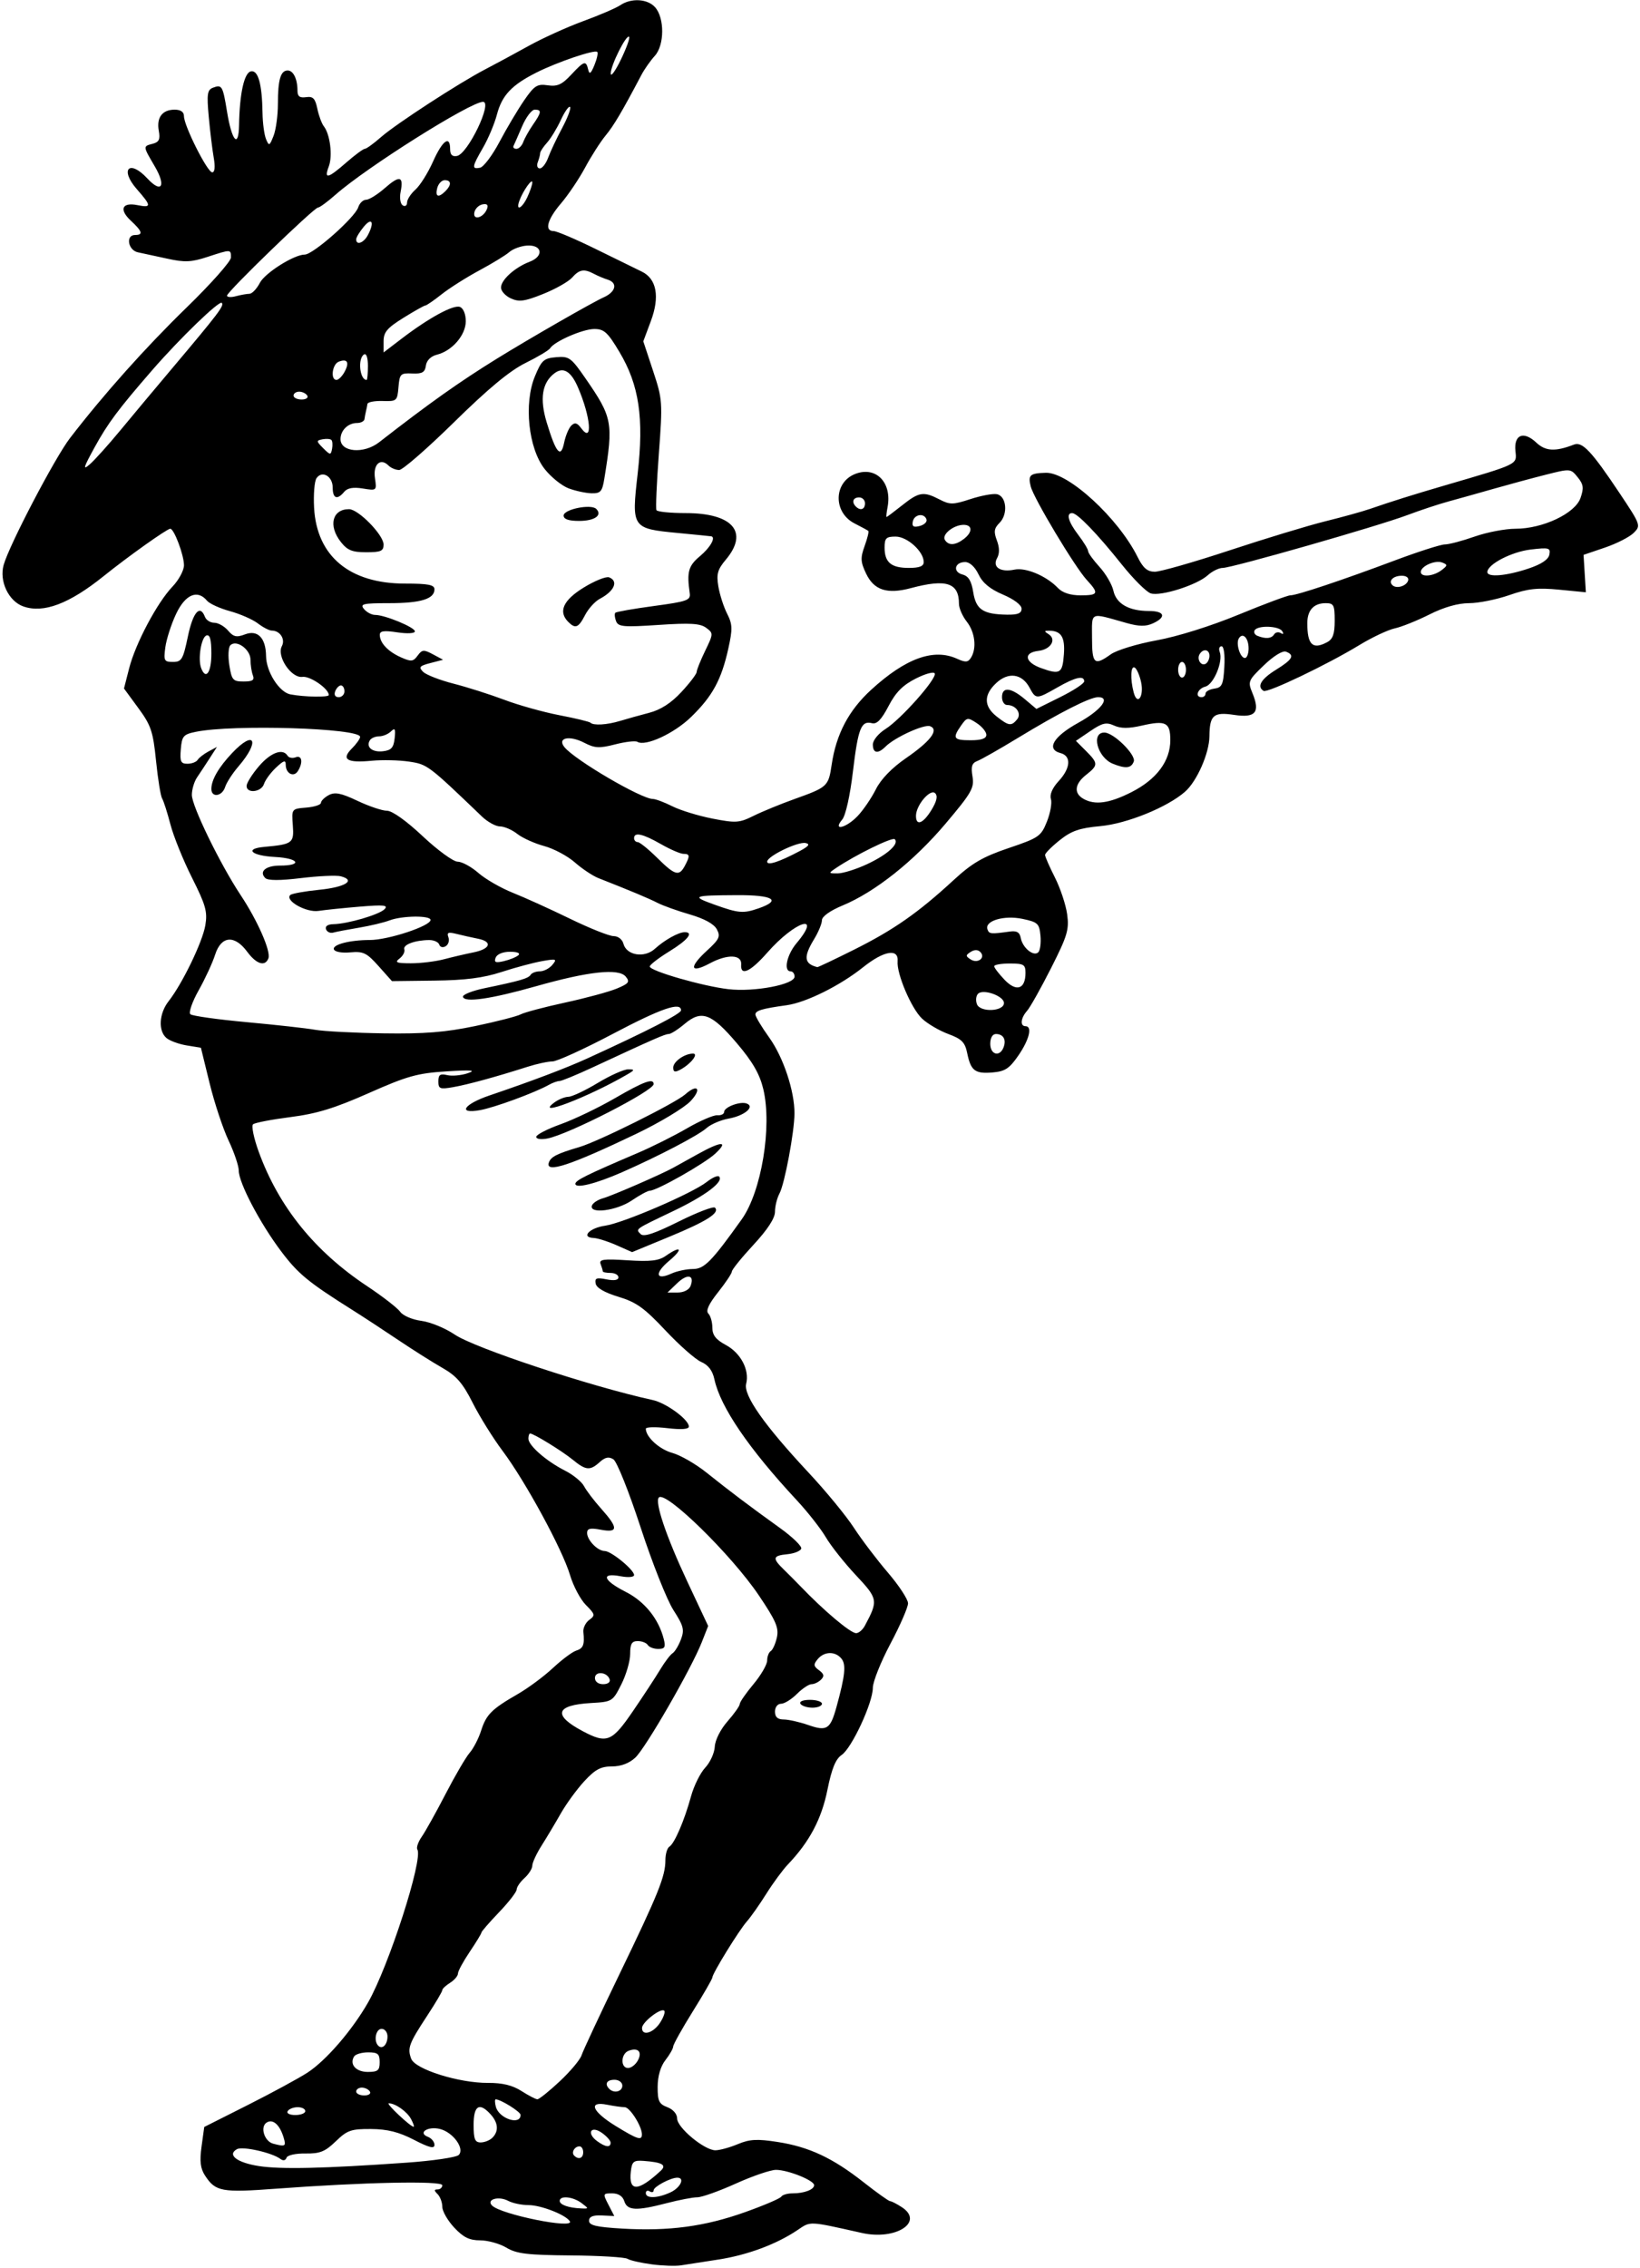 <?xml version="1.0" encoding="UTF-8" standalone="no"?>
<!-- Created with Inkscape (http://www.inkscape.org/) -->

<svg
   xmlns:dc="http://purl.org/dc/elements/1.1/"
   xmlns:cc="http://creativecommons.org/ns#"
   xmlns:rdf="http://www.w3.org/1999/02/22-rdf-syntax-ns#"
   xmlns:svg="http://www.w3.org/2000/svg"
   xmlns="http://www.w3.org/2000/svg"
   xmlns:sodipodi="http://sodipodi.sourceforge.net/DTD/sodipodi-0.dtd"
   xmlns:inkscape="http://www.inkscape.org/namespaces/inkscape"
   id="svg4136"
   version="1.1"
   inkscape:version="0.91 r13725"
   width="392.812"
   height="542.812"
   viewBox="0 0 392.812 542.812"
   sodipodi:docname="ComicCharacter250.svg">
  <defs
     id="defs4140" />
  <sodipodi:namedview
     pagecolor="#ffffff"
     bordercolor="#666666"
     borderopacity="1"
     objecttolerance="10"
     gridtolerance="10"
     guidetolerance="10"
     inkscape:pageopacity="0"
     inkscape:pageshadow="2"
     inkscape:window-width="1600"
     inkscape:window-height="837"
     id="namedview4138"
     showgrid="false"
     inkscape:zoom="1.234312"
     inkscape:cx="196.40625"
     inkscape:cy="271.40625"
     inkscape:window-x="-8"
     inkscape:window-y="-8"
     inkscape:window-maximized="1"
     inkscape:current-layer="svg4136" />
  <path
     style="fill:#000000"
     d="m 156.094,541.99 c -2.578,-0.34 -5.188,-0.935 -5.801,-1.323 -0.612,-0.388 -6.729,-0.753 -13.594,-0.81 -10.394,-0.087 -12.969,-0.397 -15.404,-1.856 -1.608,-0.963 -4.434,-1.751 -6.281,-1.751 -2.577,0 -4.021,-0.708 -6.213,-3.047 -1.571,-1.676 -2.858,-3.912 -2.86,-4.969 -0.003,-1.057 -0.511,-2.428 -1.129,-3.047 -0.875,-0.875 -0.875,-1.125 0,-1.125 0.619,0 1.125,-0.452 1.125,-1.005 0,-1.117 -18.972,-0.721 -39.844,0.831 -12.99,0.966 -14.47,0.695 -16.966,-3.115 -1.135,-1.732 -1.341,-3.423 -0.853,-6.975 l 0.645,-4.689 10.462,-5.27 c 5.754,-2.899 12.168,-6.377 14.253,-7.729 4.448,-2.884 10.713,-10.13 14.515,-16.788 4.971,-8.703 13.236,-34.325 11.815,-36.624 -0.282,-0.456 0.193,-1.837 1.056,-3.068 0.863,-1.232 3.431,-5.835 5.707,-10.231 2.276,-4.395 4.876,-8.835 5.777,-9.867 0.901,-1.031 2.128,-3.406 2.727,-5.277 1.243,-3.887 2.514,-5.154 8.798,-8.771 2.474,-1.424 6.251,-4.224 8.393,-6.221 2.142,-1.997 4.653,-3.872 5.579,-4.166 1.714,-0.544 2.043,-1.4 1.721,-4.471 -0.099,-0.945 0.538,-2.244 1.416,-2.886 1.471,-1.076 1.409,-1.355 -0.796,-3.559 -1.316,-1.316 -3.033,-4.551 -3.817,-7.19 -1.809,-6.09 -10.666,-22.387 -16.13,-29.679 -2.305,-3.076 -5.536,-8.263 -7.18,-11.528 -2.367,-4.7 -3.875,-6.441 -7.244,-8.361 -2.34,-1.333 -7.13,-4.357 -10.644,-6.72 -3.514,-2.362 -8.402,-5.561 -10.861,-7.108 C 73.784,306.873 71.401,304.913 67.312,299.478 62.244,292.741 57.188,283.111 57.188,280.195 c 0,-1.125 -1.101,-4.373 -2.447,-7.219 -1.346,-2.845 -3.386,-9.002 -4.534,-13.682 l -2.087,-8.509 -3.385,-0.55 c -1.862,-0.303 -4.04,-1.094 -4.841,-1.758 -2.044,-1.696 -1.81,-5.9 0.492,-8.826 3.272,-4.16 8.119,-14.171 8.793,-18.162 0.55,-3.253 0.108,-4.831 -3.19,-11.389 -2.105,-4.187 -4.433,-9.936 -5.172,-12.775 -0.739,-2.839 -1.635,-5.632 -1.99,-6.206 -0.355,-0.575 -1.009,-4.625 -1.452,-9 -0.714,-7.045 -1.199,-8.491 -4.242,-12.636 l -3.436,-4.681 1.233,-4.824 c 1.521,-5.952 6.701,-15.714 10.382,-19.566 1.514,-1.584 2.752,-3.885 2.752,-5.115 0,-2.436 -2.369,-8.737 -3.285,-8.737 -0.762,0 -10.116,6.65 -15.934,11.328 -8.25,6.633 -14.401,8.961 -19.23,7.278 -3.566,-1.243 -5.852,-6.068 -4.73,-9.982 C 2.282,130.313 13.162,109.538 16.768,104.857 24.865,94.345 34.838,83.187 44.709,73.594 50.545,67.922 55.318,62.543 55.316,61.641 c -0.004,-1.999 0.035,-1.998 -5.661,-0.135 -3.839,1.256 -5.426,1.325 -9.551,0.415 C 37.383,61.321 34.207,60.635 33.047,60.397 30.659,59.907 30.039,56.25 32.344,56.25 c 2.004,0 1.751,-0.872 -0.99,-3.412 -2.898,-2.686 -2.143,-4.48 1.573,-3.737 3.394,0.679 3.377,0.2 -0.134,-3.799 -4.199,-4.782 -1.822,-7.252 2.495,-2.593 3.42,3.691 4.559,1.854 1.786,-2.879 -2.87,-4.897 -2.861,-4.799 -0.478,-5.423 1.502,-0.393 1.808,-1.051 1.437,-3.097 C 37.455,28.132 38.869,26.25 41.834,26.25 c 1.458,0 2.229,0.542 2.229,1.567 0,2.289 5.611,13.433 6.763,13.433 0.62,0 0.754,-1.297 0.364,-3.516 -0.34,-1.934 -0.878,-6.353 -1.194,-9.822 -0.492,-5.384 -0.345,-6.395 1.005,-6.913 2.16,-0.829 2.367,-0.476 3.381,5.756 1.148,7.054 2.781,8.869 2.876,3.197 0.126,-7.564 1.233,-12.565 2.851,-12.876 1.729,-0.332 2.664,3.044 2.77,9.993 0.036,2.385 0.412,5.18 0.834,6.211 0.714,1.742 0.842,1.688 1.809,-0.764 0.572,-1.452 1.041,-4.897 1.041,-7.658 0,-5.793 0.643,-7.984 2.344,-7.984 1.354,0 2.344,2.037 2.344,4.823 0,1.377 0.533,1.781 2.061,1.564 1.662,-0.237 2.184,0.295 2.693,2.748 0.347,1.673 1.048,3.571 1.557,4.219 1.507,1.918 2.147,7.096 1.189,9.616 -1.196,3.146 -0.244,2.93 4.209,-0.956 2.057,-1.795 4.046,-3.263 4.421,-3.263 0.374,0 2.103,-1.249 3.842,-2.776 3.613,-3.173 18.75,-13.01 25.029,-16.266 2.32,-1.203 6.969,-3.712 10.33,-5.575 3.361,-1.863 9.268,-4.541 13.125,-5.951 3.857,-1.41 7.845,-3.124 8.863,-3.81 2.616,-1.765 6.496,-1.546 8.318,0.468 2.314,2.557 2.287,9.084 -0.049,11.654 -1.049,1.155 -2.49,3.203 -3.201,4.552 -4.651,8.82 -6.608,12.129 -8.586,14.524 -1.232,1.491 -3.436,4.933 -4.896,7.648 -1.461,2.715 -4.062,6.579 -5.78,8.587 -3.291,3.845 -4.037,6.633 -1.775,6.633 0.742,0 5.277,1.93 10.078,4.29 4.801,2.359 9.77,4.794 11.043,5.41 3.563,1.724 4.349,6 2.175,11.827 l -1.815,4.865 2.338,7.066 c 2.271,6.861 2.311,7.436 1.385,19.851 -0.524,7.032 -0.782,13.102 -0.574,13.489 0.209,0.387 3.349,0.703 6.977,0.703 11.284,0 15.209,4.531 9.649,11.138 -1.988,2.362 -2.293,3.448 -1.802,6.4 0.325,1.955 1.267,4.889 2.093,6.518 1.31,2.584 1.346,3.662 0.285,8.438 -1.647,7.414 -3.787,11.339 -8.882,16.293 -4.083,3.97 -10.969,7.149 -12.9,5.956 -0.466,-0.288 -2.851,-0.01 -5.3,0.618 -3.805,0.975 -4.883,0.919 -7.405,-0.385 -3.588,-1.856 -6.586,-1.179 -4.734,1.069 2.562,3.111 18.368,12.363 21.155,12.383 0.665,0.005 2.774,0.795 4.688,1.757 1.913,0.962 6.229,2.285 9.591,2.942 5.605,1.094 6.422,1.04 9.844,-0.657 2.052,-1.018 6.474,-2.832 9.825,-4.032 7.909,-2.831 8.117,-3.024 8.889,-8.234 1.085,-7.325 4.088,-13.005 9.482,-17.935 8.249,-7.539 14.955,-9.953 20.558,-7.4 2.002,0.912 2.613,0.869 3.311,-0.234 1.432,-2.263 0.989,-6.124 -0.99,-8.64 -1.031,-1.311 -1.875,-3.232 -1.875,-4.269 0,-5.056 -3.019,-6.042 -11.526,-3.767 -5.675,1.518 -8.821,0.499 -10.714,-3.47 -1.339,-2.809 -1.39,-3.748 -0.356,-6.608 0.663,-1.834 1.061,-3.46 0.885,-3.613 -0.176,-0.154 -1.656,-0.958 -3.289,-1.789 -5.183,-2.635 -5.053,-9.874 0.213,-11.876 4.956,-1.884 8.803,2.127 7.679,8.008 -0.245,1.28 -0.35,2.326 -0.235,2.326 0.115,0 1.802,-1.266 3.749,-2.812 4.036,-3.207 5.104,-3.373 8.947,-1.385 2.484,1.284 3.222,1.276 7.378,-0.083 2.54,-0.831 5.39,-1.364 6.334,-1.185 2.324,0.441 2.742,4.774 0.662,6.855 -1.314,1.314 -1.438,2.119 -0.648,4.213 0.645,1.709 0.665,3.146 0.059,4.23 -1.206,2.156 0.772,3.472 4.153,2.763 2.727,-0.572 7.658,1.51 10.417,4.399 1.087,1.138 2.983,1.756 5.391,1.756 4.316,0 4.5,-0.451 1.504,-3.699 -2.832,-3.069 -12.698,-19.515 -13.41,-22.352 -0.69,-2.75 -0.222,-3.174 3.625,-3.283 5.365,-0.152 17.344,10.841 21.978,20.17 1.306,2.629 2.318,3.498 4.092,3.516 1.296,0.013 9.369,-2.292 17.94,-5.122 8.571,-2.83 18.901,-5.963 22.956,-6.963 4.055,-1 8.849,-2.328 10.654,-2.952 5.161,-1.784 10.215,-3.371 17.812,-5.591 17.948,-5.245 17.377,-4.968 17.038,-8.259 -0.405,-3.942 1.944,-4.892 5,-2.022 2.216,2.082 4.548,2.202 9.038,0.464 1.979,-0.766 4.224,1.624 10.856,11.555 5.122,7.67 5.182,7.839 3.433,9.589 -0.98,0.98 -4.083,2.563 -6.896,3.52 l -5.115,1.739 0.275,4.479 0.275,4.479 -6.405,-0.624 c -5.183,-0.505 -7.462,-0.256 -11.943,1.303 -3.046,1.06 -7.382,1.927 -9.636,1.927 -2.646,0 -5.999,0.955 -9.463,2.696 -2.95,1.483 -6.696,2.984 -8.323,3.337 -1.628,0.352 -5.425,2.14 -8.438,3.973 -7.744,4.711 -22.064,11.556 -22.985,10.987 -1.672,-1.033 -0.608,-2.841 2.976,-5.055 4.001,-2.473 4.566,-3.496 2.392,-4.33 -0.8,-0.307 -2.974,1.032 -5.291,3.259 -3.772,3.625 -3.885,3.897 -2.754,6.627 1.918,4.631 0.774,6.018 -4.333,5.252 -4.997,-0.749 -5.904,0.031 -5.958,5.129 -0.043,4.054 -3.003,10.772 -5.84,13.255 -4.268,3.736 -13.925,7.653 -20.311,8.239 -4.974,0.456 -6.903,1.124 -9.712,3.366 -1.928,1.538 -3.505,3.127 -3.505,3.531 -2e-5,0.404 1.063,2.832 2.362,5.396 1.299,2.564 2.618,6.528 2.931,8.809 0.503,3.668 0.058,5.155 -3.857,12.885 -2.434,4.806 -5.018,9.404 -5.743,10.218 -1.532,1.72 -1.735,3.676 -0.381,3.676 1.7,0 0.917,3.221 -1.71,7.031 -2.148,3.116 -3.194,3.8 -6.186,4.048 -4.209,0.349 -5.202,-0.412 -6.069,-4.651 -0.528,-2.582 -1.31,-3.368 -4.531,-4.558 -2.141,-0.791 -4.968,-2.448 -6.283,-3.684 -2.558,-2.403 -6.11,-10.737 -5.849,-13.721 0.277,-3.16 -3.307,-2.538 -8.279,1.437 -5.494,4.392 -13.639,8.437 -18.281,9.078 -5.89,0.814 -7.5,1.291 -7.5,2.222 0,0.505 1.49,2.992 3.312,5.527 3.385,4.712 6.078,12.808 6.045,18.175 -0.027,4.448 -2.347,16.821 -3.589,19.141 -0.594,1.11 -1.08,3.077 -1.08,4.37 0,1.551 -1.756,4.249 -5.156,7.921 -2.836,3.063 -5.16,5.935 -5.165,6.382 -0.005,0.447 -1.493,2.678 -3.306,4.96 -2.254,2.835 -2.992,4.452 -2.335,5.109 0.529,0.529 0.962,2.047 0.962,3.374 0,1.785 0.835,2.862 3.214,4.142 3.598,1.937 5.718,5.976 4.883,9.301 -0.69,2.748 4.359,9.924 14.976,21.284 4.089,4.375 8.944,10.275 10.79,13.111 1.846,2.836 5.525,7.688 8.176,10.781 2.651,3.094 4.824,6.405 4.829,7.359 0.005,0.954 -1.89,5.303 -4.21,9.666 -2.32,4.363 -4.219,9.114 -4.219,10.558 0,3.595 -5.054,14.462 -7.483,16.09 -1.432,0.959 -2.372,3.273 -3.398,8.358 -1.404,6.961 -4.304,12.431 -9.444,17.812 -1.231,1.289 -3.563,4.453 -5.182,7.031 -1.619,2.578 -3.718,5.563 -4.665,6.632 -1.917,2.166 -8.266,12.473 -8.266,13.418 0,0.332 -2.1,3.973 -4.667,8.09 -2.567,4.117 -4.686,7.907 -4.708,8.423 -0.023,0.516 -0.866,1.992 -1.875,3.281 -1.156,1.478 -1.841,3.824 -1.854,6.351 -0.018,3.421 0.322,4.138 2.323,4.899 1.389,0.528 2.344,1.632 2.344,2.711 0,2.18 6.534,7.602 9.161,7.602 1.023,0 3.436,-0.658 5.362,-1.463 2.855,-1.193 4.62,-1.289 9.555,-0.521 7.538,1.174 13.183,3.817 20.587,9.642 3.167,2.491 6.029,4.53 6.361,4.53 0.332,0 1.598,0.652 2.815,1.449 5.404,3.541 -1.473,7.968 -9.567,6.16 -12.947,-2.893 -12.224,-2.861 -15.457,-0.684 -5.025,3.383 -12.032,5.986 -18.973,7.047 -3.609,0.552 -7.617,1.173 -8.906,1.382 -1.289,0.208 -4.453,0.101 -7.031,-0.238 z m 22.296,-12.468 c 4.529,-1.609 8.456,-3.285 8.727,-3.724 0.271,-0.439 1.489,-0.798 2.705,-0.798 2.809,0 5.178,-0.898 5.178,-1.963 0,-1.143 -6.286,-3.662 -9.137,-3.662 -1.29,0 -5.616,1.477 -9.613,3.281 -3.997,1.805 -8.143,3.281 -9.213,3.281 -1.07,0 -4.375,0.633 -7.345,1.406 -7.285,1.897 -9.442,1.798 -10.161,-0.469 -0.382,-1.205 -1.418,-1.875 -2.9,-1.875 -2.24,0 -2.265,0.076 -0.901,2.713 l 1.403,2.713 -3.02,-0.135 c -2.119,-0.095 -3.02,0.284 -3.02,1.271 0,1.103 1.719,1.507 7.969,1.875 11.093,0.653 19.71,-0.498 29.328,-3.915 z m -41.913,2.154 c -0.95,-1.537 -6.902,-3.864 -9.883,-3.864 -1.632,0 -3.816,-0.454 -4.853,-1.01 -2.305,-1.234 -5.352,-0.352 -3.878,1.122 2.151,2.151 19.827,5.713 18.614,3.752 z m 2.797,-4.363 c -2.032,-1.537 -5.211,-1.846 -5.211,-0.508 0,0.933 2.128,1.678 5.156,1.805 1.85,0.078 1.85,0.06 0.055,-1.298 z m 21.313,-2.548 c 2.407,-1.118 3.529,-3.516 1.645,-3.516 -1.615,0 -5.669,2.158 -5.669,3.018 0,0.463 -0.422,0.582 -0.938,0.263 -0.516,-0.319 -0.938,-0.133 -0.938,0.413 0,1.339 2.815,1.253 5.9,-0.179 z m -2.343,-5.159 c 1.51,-1.395 0.383,-2.05 -4.087,-2.375 -2.393,-0.174 -2.79,0.152 -3.059,2.511 -0.564,4.944 1.698,4.901 7.147,-0.135 z M 97.311,517.659 c 6.341,-0.446 11.994,-1.276 12.561,-1.843 1.5,-1.5 -1.334,-5.43 -4.485,-6.221 -2.899,-0.728 -5.414,0.912 -2.888,1.881 0.86,0.33 1.563,1.195 1.563,1.922 0,0.983 -1.263,0.67 -4.922,-1.219 -3.616,-1.867 -6.342,-2.551 -10.277,-2.578 -4.77,-0.033 -5.691,0.288 -8.438,2.943 -2.56,2.474 -3.792,2.969 -7.264,2.918 -2.395,-0.035 -4.336,0.404 -4.544,1.028 -0.219,0.657 -0.792,0.767 -1.444,0.277 -2.021,-1.519 -9.065,-3.1 -10.424,-2.34 -2.418,1.353 7e-6,3.219 5.233,4.038 5.239,0.82 15.599,0.584 35.327,-0.805 z m 42.377,-2.503 c 0,-0.773 -0.397,-1.406 -0.882,-1.406 -1.182,0 -2.029,1.464 -1.28,2.213 1.056,1.056 2.162,0.643 2.162,-0.807 z m -71.756,-3.516 c -0.918,-3.063 -2.557,-4.52 -4.047,-3.599 -1.649,1.02 -0.582,4.509 1.551,5.07 2.928,0.771 3.133,0.65 2.497,-1.472 z m 78.319,1.225 c 0,-0.486 -0.947,-1.548 -2.104,-2.358 -2.627,-1.84 -3.721,0.092 -1.127,1.989 2.01,1.47 3.231,1.609 3.231,0.369 z m -28.312,-1.178 c 1.559,-1.559 1.406,-3.574 -0.427,-5.598 -2.694,-2.976 -4.073,-2.128 -4.073,2.504 0,3.438 0.312,4.219 1.688,4.219 0.928,0 2.194,-0.506 2.812,-1.125 z m 35.812,-0.797 c 0,-1.953 -2.889,-6.516 -4.126,-6.516 -0.696,0 -2.583,-0.264 -4.195,-0.586 -4.642,-0.928 -3.651,1.591 1.99,5.06 5.276,3.244 6.33,3.584 6.33,2.042 z m -55.301,-3.682 c -0.963,-1.8 -3.788,-3.787 -5.34,-3.757 -0.74,0.015 5.202,5.61 5.958,5.61 0.206,0 -0.072,-0.834 -0.617,-1.854 z m 26.238,-0.99 c 0,-0.743 -4.768,-3.719 -5.959,-3.719 -0.235,0 -0.219,0.796 0.035,1.768 0.745,2.848 5.925,4.553 5.925,1.951 z M 73.125,505.312 c 0,-0.516 -0.819,-0.938 -1.82,-0.938 -1.001,0 -2.08,0.422 -2.399,0.938 -0.329,0.532 0.459,0.938 1.82,0.938 1.319,0 2.399,-0.422 2.399,-0.938 z m 60.946,-7.13 c 2.538,-2.374 4.888,-5.175 5.22,-6.223 0.333,-1.048 4.405,-9.758 9.049,-19.355 9.371,-19.365 11.035,-23.488 11.035,-27.355 0,-1.452 0.428,-2.904 0.952,-3.227 1.232,-0.762 3.604,-6.274 5.189,-12.061 0.688,-2.513 2.219,-5.599 3.401,-6.858 1.182,-1.259 2.212,-3.52 2.287,-5.025 0.079,-1.579 1.374,-4.145 3.061,-6.065 1.608,-1.831 2.923,-3.696 2.923,-4.145 0,-0.449 1.477,-2.584 3.281,-4.744 1.805,-2.16 3.281,-4.706 3.281,-5.658 0,-0.952 0.389,-1.972 0.865,-2.266 0.476,-0.294 1.137,-1.769 1.468,-3.278 0.501,-2.283 -0.227,-3.972 -4.337,-10.067 -6.523,-9.671 -22.27,-25.081 -23.932,-23.419 -1.052,1.052 1.783,9.426 6.82,20.145 l 4.986,10.613 -1.544,3.919 c -2.489,6.315 -13.43,25.294 -15.906,27.59 -1.473,1.367 -3.449,2.109 -5.611,2.109 -2.653,0 -4.003,0.72 -6.587,3.516 -1.787,1.934 -4.329,5.414 -5.649,7.734 -1.32,2.32 -3.395,5.792 -4.611,7.714 -1.217,1.923 -2.212,4.072 -2.212,4.777 0,0.705 -0.844,2.045 -1.875,2.978 -1.031,0.933 -1.875,2.166 -1.875,2.74 0,0.574 -1.898,3.024 -4.219,5.446 -2.32,2.421 -4.219,4.608 -4.219,4.858 0,0.251 -1.266,2.331 -2.812,4.623 -1.547,2.292 -2.812,4.63 -2.812,5.195 0,0.565 -0.844,1.555 -1.875,2.199 -1.031,0.644 -1.875,1.443 -1.875,1.776 0,0.333 -1.624,3.079 -3.609,6.103 -4.388,6.685 -4.788,7.757 -3.84,10.306 0.943,2.536 11.439,5.831 18.439,5.787 3.412,-0.021 5.828,0.566 7.969,1.937 1.69,1.082 3.407,1.974 3.816,1.983 0.409,0.008 2.82,-1.927 5.359,-4.301 z M 88.594,500.625 c -0.319,-0.516 -1.187,-0.938 -1.93,-0.938 -0.743,0 -1.351,0.422 -1.351,0.938 0,0.516 0.869,0.938 1.93,0.938 1.062,0 1.67,-0.422 1.351,-0.938 z m 60.469,-1.406 c 0,-0.781 -0.833,-1.406 -1.875,-1.406 -1.868,0 -2.439,0.999 -1.25,2.188 1.142,1.142 3.125,0.646 3.125,-0.781 z m -58.125,-5.625 c 0,-1.969 -0.441,-2.344 -2.757,-2.344 -1.516,0 -3.03,0.442 -3.364,0.982 -1.17,1.892 0.435,3.705 3.28,3.705 2.406,0 2.842,-0.359 2.842,-2.344 z m 61.845,-0.412 c 1.107,-2.069 0.039,-3.174 -2.229,-2.303 -1.873,0.719 -1.97,4.121 -0.118,4.121 0.755,0 1.811,-0.818 2.346,-1.818 z M 92.812,487.445 c 0,-1.001 -0.633,-1.82 -1.406,-1.82 -1.391,0 -1.966,2.878 -0.807,4.037 0.977,0.977 2.213,-0.261 2.213,-2.217 z m 65.262,-3.255 c 0.855,-1.305 1.316,-2.612 1.023,-2.905 -0.768,-0.768 -5.283,2.717 -5.318,4.106 -0.051,2.033 2.675,1.271 4.295,-1.201 z m -6.506,-74.56 c 2.489,-3.641 5.428,-8.123 6.532,-9.96 1.104,-1.837 2.449,-3.612 2.988,-3.946 0.54,-0.333 1.439,-1.811 1.999,-3.284 0.888,-2.335 0.657,-3.24 -1.8,-7.069 -1.55,-2.416 -5.078,-11.305 -7.839,-19.754 -2.784,-8.519 -5.69,-15.784 -6.524,-16.31 -1.101,-0.694 -1.976,-0.519 -3.272,0.653 -2.33,2.108 -3.305,2.023 -6.472,-0.563 -2.567,-2.096 -9.36,-6.273 -10.204,-6.273 -0.228,0 -0.415,0.554 -0.415,1.231 0,1.635 4.294,5.388 8.737,7.635 1.969,0.996 4.034,2.679 4.588,3.738 0.554,1.06 2.424,3.51 4.154,5.445 4.086,4.57 4.054,5.767 -0.135,4.981 -2.544,-0.477 -3.281,-0.305 -3.281,0.766 0,1.73 2.529,4.328 4.214,4.328 1.536,0 7.036,4.495 7.036,5.751 0,0.517 -1.389,0.636 -3.281,0.281 -4.794,-0.899 -4.142,1 1.287,3.752 4.546,2.304 7.894,6.472 9.119,11.351 0.473,1.885 0.229,2.303 -1.343,2.303 -1.057,0 -2.182,-0.422 -2.501,-0.938 -0.319,-0.516 -1.398,-0.938 -2.399,-0.938 -1.432,0 -1.82,0.656 -1.82,3.083 0,1.695 -0.949,4.965 -2.109,7.266 -2.072,4.108 -2.201,4.188 -7.237,4.474 -8.561,0.485 -9.266,2.906 -1.97,6.763 5.731,3.03 6.951,2.543 11.948,-4.767 z m 48.783,-1.041 c 2.083,-7.569 2.349,-10.186 1.179,-11.596 -1.496,-1.803 -4.119,-1.738 -5.677,0.14 -1.057,1.273 -1.007,1.686 0.321,2.658 1.197,0.875 1.312,1.411 0.48,2.242 -0.601,0.601 -1.622,1.092 -2.269,1.092 -0.647,0 -2.231,1.055 -3.52,2.344 -1.289,1.289 -2.996,2.344 -3.793,2.344 -0.824,0 -1.449,0.809 -1.449,1.875 0,1.315 0.63,1.879 2.109,1.889 1.16,0.007 3.797,0.603 5.859,1.322 4.461,1.556 5.289,1.028 6.758,-4.31 z m -8.633,-0.776 c -0.338,-0.547 0.615,-0.938 2.288,-0.938 1.577,0 2.868,0.422 2.868,0.938 0,0.516 -1.03,0.938 -2.288,0.938 -1.259,0 -2.549,-0.422 -2.868,-0.938 z m -45.703,-5.859 C 145.425,400.179 142.5,399.927 142.5,401.65 c 0,0.87 0.802,1.475 1.953,1.475 1.146,0 1.792,-0.485 1.563,-1.172 z m 61.138,-12.828 c 3.23,-6.035 3.159,-6.431 -2.145,-12.083 -2.748,-2.928 -5.986,-7.011 -7.196,-9.073 -1.21,-2.062 -4.359,-6.07 -6.999,-8.906 -11.485,-12.34 -18.269,-22.29 -19.693,-28.888 -0.456,-2.111 -1.469,-3.451 -3.161,-4.18 -1.37,-0.59 -5.234,-3.992 -8.587,-7.56 -5.059,-5.383 -6.972,-6.752 -11.243,-8.039 -3.292,-0.992 -5.258,-2.128 -5.455,-3.151 -0.254,-1.321 0.193,-1.499 2.571,-1.023 1.849,0.37 2.879,0.198 2.879,-0.479 0,-0.58 -0.844,-1.055 -1.875,-1.055 -1.031,0 -1.875,-0.176 -1.875,-0.392 0,-0.216 -0.232,-0.997 -0.516,-1.737 -0.429,-1.118 0.664,-1.269 6.471,-0.897 5.469,0.351 7.46,0.117 9.162,-1.075 3.661,-2.564 4.232,-1.692 0.785,1.197 -3.559,2.984 -3.239,4.78 0.544,3.056 1.315,-0.599 3.628,-1.09 5.138,-1.09 2.726,0 4.466,-1.769 11.696,-11.888 4.732,-6.623 7.318,-22.225 5.169,-31.184 -0.863,-3.596 -2.532,-6.499 -6.274,-10.91 -6.126,-7.221 -8.5,-8.112 -12.544,-4.71 -1.596,1.343 -3.317,2.441 -3.825,2.441 -0.887,0 -3.386,1.096 -18.421,8.077 -3.758,1.745 -7.244,3.173 -7.747,3.173 -0.503,0 -1.647,0.411 -2.542,0.914 -3.367,1.89 -13.012,5.434 -16.492,6.059 -5.478,0.984 -3.922,-1.416 2.283,-3.522 10.15,-3.444 18.314,-6.531 23.362,-8.834 14.332,-6.537 22.5,-10.724 22.5,-11.532 0,-2.121 -4.744,-0.483 -16.406,5.665 -6.846,3.609 -13.324,6.562 -14.394,6.562 -1.071,0 -3.754,0.578 -5.964,1.283 -7.565,2.417 -14.331,4.266 -17.845,4.877 -3.154,0.548 -3.516,0.405 -3.516,-1.386 0,-1.594 0.426,-1.896 2.109,-1.498 1.16,0.274 3.375,0.072 4.922,-0.45 2.146,-0.724 0.923,-0.828 -5.156,-0.442 -6.933,0.441 -9.346,1.117 -18.562,5.203 -8.186,3.629 -12.446,4.932 -18.75,5.736 -4.486,0.572 -8.513,1.348 -8.947,1.726 -0.435,0.378 0.18,3.347 1.365,6.598 4.794,13.148 13.379,23.788 25.905,32.105 3.735,2.481 7.321,5.257 7.969,6.169 0.66,0.93 2.893,1.886 5.082,2.175 2.148,0.284 5.733,1.758 7.969,3.275 4.791,3.251 32.558,12.428 47.446,15.68 3.235,0.707 8.649,4.681 8.649,6.349 0,0.64 -1.799,0.772 -5.156,0.377 -2.836,-0.333 -5.156,-0.274 -5.156,0.131 0,1.987 3.25,4.952 6.362,5.804 1.915,0.524 5.591,2.64 8.169,4.702 5.638,4.508 10.366,8.071 17.612,13.27 2.984,2.141 5.271,4.361 5.084,4.933 -0.187,0.572 -1.679,1.172 -3.315,1.334 -3.532,0.349 -3.672,0.944 -0.865,3.666 1.16,1.125 2.953,2.925 3.984,4.001 5.598,5.84 11.955,11.197 13.326,11.23 0.626,0.015 1.575,-0.788 2.109,-1.784 z m -59.497,-91.078 c -2.062,-0.912 -4.523,-1.69 -5.469,-1.728 -3.128,-0.127 -1.008,-2.404 2.733,-2.935 4.294,-0.61 20.889,-7.745 24.356,-10.472 1.312,-1.032 2.642,-1.62 2.955,-1.307 1.212,1.212 -3.252,4.582 -10.933,8.254 -9.433,4.509 -9.102,4.274 -7.826,5.549 0.712,0.712 3.336,-0.159 9.055,-3.007 4.429,-2.206 8.354,-3.709 8.722,-3.34 1.229,1.229 -1.951,3.255 -10.937,6.966 l -8.906,3.678 -3.75,-1.658 z m -5.876,-9.481 c 0.205,-0.616 1.401,-1.405 2.656,-1.753 2.175,-0.603 13.843,-5.671 16.814,-7.303 0.773,-0.425 3.425,-1.895 5.893,-3.266 5.671,-3.152 7.504,-3.198 4.167,-0.104 -2.587,2.399 -14.005,8.86 -15.657,8.86 -0.485,0 -2.437,1.055 -4.336,2.344 -3.626,2.461 -10.232,3.308 -9.537,1.223 z m -3.967,-5.207 c 0,-0.833 2.667,-2.151 15,-7.413 3.352,-1.43 8.625,-4.068 11.718,-5.861 3.093,-1.794 6.363,-3.206 7.266,-3.138 0.903,0.068 1.641,-0.286 1.641,-0.786 0,-1.173 3.859,-2.615 5.415,-2.023 2.038,0.776 -0.557,2.935 -4.337,3.608 -1.882,0.335 -4.265,1.359 -5.296,2.275 -1.989,1.766 -11.51,6.735 -20.288,10.588 -6.235,2.737 -11.118,3.945 -11.118,2.75 z m -6.35,-5.09 c 0.46,-1.379 1.941,-2.132 7.288,-3.705 4.592,-1.351 22.996,-10.504 25.386,-12.626 2.965,-2.632 4.014,-1.301 1.273,1.615 -1.514,1.611 -7.394,5.149 -13.066,7.863 -15.75,7.535 -21.767,9.51 -20.882,6.853 z m -3.025,-6.152 c 0,-0.511 2.637,-1.872 5.859,-3.025 3.223,-1.153 9.061,-3.952 12.973,-6.219 6.948,-4.027 9.293,-4.881 9.293,-3.383 0,1.598 -20.284,11.989 -25.403,13.012 -1.54,0.308 -2.722,0.141 -2.722,-0.385 z m 4.274,-8.182 c 1.001,-0.757 2.537,-1.39 3.413,-1.406 0.877,-0.016 4.041,-1.505 7.031,-3.309 2.991,-1.803 6.281,-3.274 7.313,-3.267 1.662,0.01 1.609,0.165 -0.469,1.364 -9.219,5.319 -22.08,10.242 -17.289,6.619 z M 161.25,255.535 c 0,-1.43 2.716,-3.347 4.741,-3.347 1.427,0 -0.554,2.513 -3.023,3.834 -1.31,0.701 -1.718,0.586 -1.718,-0.487 z m 4.149,52.277 c 1.018,-2.653 -0.748,-3.026 -3.192,-0.674 l -2.324,2.237 2.458,0 c 1.43,0 2.709,-0.654 3.058,-1.563 z m 74.972,-57.115 c 0.712,-1.854 -0.058,-3.197 -1.833,-3.197 -0.816,0 -1.351,0.928 -1.351,2.344 0,2.622 2.272,3.23 3.184,0.853 z m -126.536,-5.104 c 5.102,-1.066 10.002,-2.325 10.887,-2.799 0.886,-0.474 5.677,-1.743 10.647,-2.82 4.97,-1.077 10.541,-2.586 12.38,-3.355 2.885,-1.205 3.175,-1.599 2.12,-2.869 -1.685,-2.03 -8.878,-1.255 -21.476,2.313 -10.823,3.066 -17.187,3.986 -17.506,2.53 -0.113,-0.516 2.208,-1.438 5.156,-2.051 8.609,-1.787 10.514,-2.342 11.056,-3.218 0.281,-0.454 1.277,-0.826 2.215,-0.826 0.938,0 2.284,-0.699 2.992,-1.553 1.173,-1.416 0.956,-1.495 -2.463,-0.892 -2.062,0.364 -6.435,1.535 -9.717,2.603 -4.382,1.426 -8.66,1.974 -16.106,2.064 l -10.138,0.122 -3.215,-3.604 c -2.83,-3.172 -3.642,-3.565 -6.774,-3.281 -2.058,0.187 -3.711,-0.119 -3.919,-0.725 C 79.582,226.092 83.784,225 88.571,225 c 4.403,0 14.554,-3.349 14.554,-4.801 0,-1.119 -6.798,-1.044 -9.828,0.108 -1.348,0.512 -4.645,1.297 -7.327,1.745 -2.682,0.447 -5.456,0.977 -6.165,1.178 -0.709,0.201 -1.482,-0.163 -1.719,-0.807 -0.264,-0.719 0.415,-1.188 1.758,-1.213 3.439,-0.065 10.967,-2.267 12.262,-3.586 0.953,-0.97 -0.158,-1.087 -5.856,-0.617 -3.867,0.319 -8.345,0.781 -9.951,1.025 -2.937,0.447 -8.115,-2.457 -6.777,-3.8 0.339,-0.34 3.469,-0.904 6.955,-1.253 6.236,-0.624 8.851,-2.265 5.151,-3.232 -1.037,-0.271 -5.321,-0.078 -9.52,0.43 -5.067,0.613 -7.95,0.608 -8.571,-0.013 -1.55,-1.55 0.124,-2.975 3.494,-2.975 5.55,0 4.569,-1.764 -1.146,-2.062 -5.66,-0.295 -7.467,-1.97 -2.604,-2.414 6.812,-0.623 7.174,-0.896 6.856,-5.166 -0.294,-3.95 -0.292,-3.952 3.222,-4.243 1.934,-0.16 3.516,-0.673 3.516,-1.139 0,-0.466 0.841,-1.298 1.87,-1.848 1.472,-0.788 2.936,-0.496 6.887,1.373 2.76,1.306 5.943,2.374 7.074,2.374 1.24,0 4.631,2.418 8.544,6.094 3.569,3.352 7.334,6.094 8.368,6.094 1.034,0 3.265,1.212 4.959,2.693 1.694,1.481 5.4,3.616 8.236,4.744 2.836,1.128 9.004,3.924 13.707,6.213 4.703,2.289 9.4,4.162 10.438,4.162 1.084,0 2.091,0.78 2.366,1.832 0.731,2.794 5.028,3.486 7.526,1.212 2.335,-2.125 5.67,-3.982 7.152,-3.982 2.24,0 0.734,1.878 -3.688,4.598 -2.578,1.586 -4.688,3.213 -4.688,3.615 0,1.066 12.725,4.73 18.867,5.433 6.22,0.711 15.82,-1.118 15.82,-3.014 0,-0.691 -0.422,-1.257 -0.938,-1.257 -1.764,0 -0.94,-3.945 1.406,-6.733 6.277,-7.46 -0.366,-5.305 -7.029,2.28 -4.032,4.59 -6.454,5.684 -6.226,2.813 0.191,-2.409 -3.293,-2.54 -7.507,-0.281 -4.723,2.531 -5.096,1.001 -0.732,-2.998 3.017,-2.765 3.326,-3.429 2.403,-5.153 -0.679,-1.268 -2.997,-2.542 -6.453,-3.544 -2.967,-0.86 -6.448,-2.106 -7.737,-2.768 -2.079,-1.068 -6.359,-2.86 -14.181,-5.938 -1.355,-0.533 -3.893,-2.225 -5.64,-3.759 -1.748,-1.535 -5.054,-3.295 -7.348,-3.913 -2.294,-0.618 -5.191,-1.926 -6.439,-2.908 -1.248,-0.982 -3.104,-1.785 -4.125,-1.785 -1.021,0 -2.968,-1.066 -4.327,-2.368 -12.881,-12.349 -13.068,-12.49 -17.455,-13.147 -2.386,-0.358 -6.398,-0.453 -8.915,-0.211 -5.963,0.573 -7.412,-0.305 -4.804,-2.913 1.092,-1.092 1.986,-2.349 1.986,-2.793 0,-2.104 -30.5,-3.041 -39.375,-1.21 -2.963,0.611 -3.309,1.015 -3.572,4.159 -0.247,2.955 -0.007,3.482 1.585,3.482 1.032,0 2.136,-0.42 2.453,-0.932 0.317,-0.513 1.486,-1.419 2.598,-2.015 l 2.022,-1.082 -1.749,2.718 c -0.962,1.495 -2.317,3.55 -3.012,4.567 -0.694,1.017 -1.256,2.916 -1.249,4.219 0.016,2.699 6.794,16.595 11.702,23.989 4.046,6.095 7.271,13.442 6.632,15.107 -0.788,2.055 -2.871,1.41 -5.075,-1.571 -3.046,-4.12 -6.241,-3.827 -7.687,0.703 -0.617,1.934 -2.388,5.764 -3.935,8.513 -1.547,2.749 -2.446,5.33 -1.998,5.736 0.448,0.406 6.51,1.259 13.471,1.896 6.961,0.637 14.344,1.458 16.406,1.825 2.062,0.366 9.452,0.751 16.42,0.855 9.759,0.146 14.802,-0.256 21.947,-1.748 z M 50.625,188.845 c 0,-2.176 1.741,-5.184 4.984,-8.61 5.414,-5.72 6.746,-2.866 1.503,3.22 -1.414,1.642 -2.848,3.857 -3.186,4.922 -0.717,2.258 -3.301,2.625 -3.301,0.469 z m 8.438,-0.725 c 0,-0.69 1.319,-2.8 2.932,-4.688 2.834,-3.318 5.742,-4.389 6.887,-2.536 0.305,0.493 1.173,0.659 1.93,0.368 1.528,-0.586 1.824,1.264 0.529,3.308 -0.996,1.572 -2.903,0.579 -2.903,-1.511 0,-1.214 -0.462,-1.08 -2.328,0.672 -1.28,1.203 -2.574,2.964 -2.876,3.913 -0.626,1.973 -4.172,2.374 -4.172,0.472 z m 181.406,51.958 c 0,-1.676 -4.971,-3.45 -6.207,-2.215 -0.487,0.487 -0.608,1.612 -0.267,2.5 0.773,2.015 6.474,1.764 6.474,-0.284 z m 5.156,-7.224 c 0,-1.975 -0.426,-2.229 -3.75,-2.229 -2.062,0 -3.75,0.293 -3.75,0.652 0,0.359 1.126,1.827 2.503,3.264 2.831,2.955 4.997,2.223 4.997,-1.687 z m -40.954,-5.593 c 9.398,-4.696 15.283,-8.812 23.733,-16.598 4.429,-4.081 7.001,-5.577 13.18,-7.666 7.238,-2.446 7.763,-2.809 9.172,-6.332 0.822,-2.055 1.254,-4.497 0.959,-5.427 -0.336,-1.059 0.351,-2.647 1.843,-4.257 2.89,-3.118 3.087,-6.034 0.455,-6.722 -3.503,-0.916 -1.715,-3.956 4.268,-7.256 5.448,-3.005 7.855,-6.127 4.725,-6.127 -1.951,0 -9.26,3.716 -19.256,9.79 -4.383,2.663 -8.727,5.13 -9.654,5.482 -1.313,0.499 -1.571,1.317 -1.168,3.699 0.465,2.752 -0.182,3.887 -6.446,11.299 -7.579,8.968 -16.898,16.369 -24.662,19.587 -2.985,1.237 -4.946,2.631 -4.948,3.518 -0.002,0.807 -0.846,2.849 -1.875,4.538 -2.602,4.268 -2.415,5.905 0.768,6.7 0.163,0.041 4.171,-1.862 8.906,-4.228 z m -98.265,2.333 c 2.062,-0.543 5.192,-1.272 6.954,-1.622 4.088,-0.811 4.71,-2.561 1.161,-3.271 -1.507,-0.301 -3.848,-0.826 -5.203,-1.166 -1.957,-0.491 -2.352,-0.327 -1.92,0.797 0.299,0.779 0.012,1.744 -0.637,2.145 -0.671,0.415 -1.339,0.254 -1.548,-0.374 -0.202,-0.607 -1.282,-1.098 -2.399,-1.091 -3.421,0.022 -6.346,1.107 -5.972,2.216 0.195,0.579 -0.315,1.566 -1.134,2.195 -1.237,0.949 -0.776,1.143 2.73,1.15 2.32,0.004 5.906,-0.436 7.969,-0.979 z m 17.766,-0.965 c 0.523,-0.48 -0.306,-0.816 -2.009,-0.816 -1.723,0 -3.12,0.575 -3.444,1.418 -0.434,1.13 -0.026,1.296 2.009,0.816 1.404,-0.331 2.954,-0.969 3.444,-1.418 z m 110.617,-0.777 c -0.573,-0.573 -1.405,-0.573 -2.297,0 -1.24,0.796 -1.24,1.001 0,1.797 1.718,1.104 3.67,-0.424 2.297,-1.797 z m 14.42,-3.904 c -0.277,-2.898 -0.642,-3.237 -4.313,-4.008 -4.416,-0.927 -9.1,0.467 -8.384,2.496 0.403,1.142 0.761,1.178 5.325,0.542 1.706,-0.238 2.397,0.166 2.657,1.554 0.442,2.357 3.093,4.507 4.196,3.404 0.452,-0.452 0.686,-2.247 0.519,-3.988 z m -67.474,-6.539 c 5.55,-1.935 3.449,-3.192 -5.257,-3.147 -10.569,0.055 -11.01,0.24 -5.385,2.259 5.803,2.083 6.94,2.178 10.641,0.888 z m -17.706,-10.159 c 1.282,-2.396 1.226,-2.874 -0.34,-2.874 -0.721,0 -3.147,-1.05 -5.391,-2.332 -4.344,-2.483 -6.424,-2.942 -6.424,-1.418 0,0.516 0.388,0.938 0.863,0.938 0.475,0 2.568,1.688 4.651,3.75 4.275,4.232 5.258,4.519 6.64,1.937 z m 43.627,-0.39 c 4.866,-2.269 7.766,-4.874 6.657,-5.983 -0.579,-0.579 -9.498,3.798 -14.132,6.935 -1.78,1.205 -1.762,1.252 0.469,1.243 1.275,-0.005 4.427,-0.993 7.005,-2.195 z m -16.166,-3.119 c 2.227,-1.182 2.62,-1.704 1.471,-1.951 -1.854,-0.398 -9.211,3.162 -9.211,4.457 0,1.004 2.896,0.066 7.741,-2.506 z m 14.012,-8.505 c 1.329,-1.418 3.264,-4.272 4.301,-6.342 1.197,-2.39 3.818,-5.096 7.179,-7.41 5.908,-4.069 7.991,-6.816 5.805,-7.655 -1.429,-0.548 -8.48,2.669 -10.686,4.875 -1.817,1.817 -3.039,1.615 -3.039,-0.501 0,-1.01 1.337,-2.642 3.047,-3.722 3.667,-2.315 12.225,-11.944 11.787,-13.261 -0.174,-0.523 -2.172,9.3e-4 -4.526,1.188 -3.129,1.578 -4.817,3.28 -6.557,6.614 -1.685,3.227 -2.795,4.375 -3.95,4.081 -2.599,-0.66 -3.332,1.197 -4.573,11.59 -0.689,5.768 -1.75,10.518 -2.565,11.48 -2.434,2.873 1.008,2.019 3.778,-0.938 z m 17.613,-1.382 c 1.26,-2.072 1.535,-3.325 0.873,-3.984 -1.155,-1.15 -4.561,2.83 -4.593,5.367 -0.033,2.574 1.707,1.928 3.72,-1.382 z m 47.887,-4.243 c 6.027,-3.053 9.31,-7.447 9.31,-12.46 0,-4.241 -1.079,-4.786 -6.856,-3.464 -3.127,0.716 -5.011,0.71 -6.614,-0.021 -1.87,-0.852 -2.815,-0.632 -5.692,1.323 l -3.45,2.344 2.4,2.4 c 2.971,2.971 2.976,3.43 0.056,5.727 -2.741,2.156 -3.014,4.372 -0.703,5.717 2.754,1.604 6.221,1.134 11.55,-1.566 z m -4.457,-6.803 c -3.71,-1.495 -5.309,-7.561 -1.966,-7.455 2.233,0.071 7.576,5.377 6.98,6.931 -0.624,1.626 -1.939,1.764 -5.014,0.525 z M 94.525,176.719 c 0.247,-2.271 0.076,-2.587 -0.891,-1.641 -0.658,0.645 -1.932,1.172 -2.829,1.172 -0.898,0 -1.893,0.422 -2.212,0.938 -1.005,1.626 0.55,2.931 3.135,2.632 1.992,-0.231 2.551,-0.85 2.796,-3.101 z M 236.25,175.889 c 0,-0.714 -1.034,-1.976 -2.297,-2.803 -2.171,-1.422 -2.377,-1.391 -3.75,0.57 -2.145,3.062 -1.839,3.532 2.297,3.532 2.57,0 3.75,-0.409 3.75,-1.298 z m -87.723,-3.329 c 1.583,-0.482 4.717,-1.357 6.963,-1.943 2.77,-0.723 5.255,-2.326 7.723,-4.982 2.001,-2.154 3.644,-4.311 3.65,-4.793 0.007,-0.482 0.923,-2.758 2.037,-5.059 1.986,-4.102 1.99,-4.209 0.234,-5.513 -1.416,-1.052 -3.799,-1.196 -11.387,-0.689 -8.448,0.564 -9.668,0.454 -10.194,-0.917 -0.329,-0.857 -0.402,-1.753 -0.163,-1.993 0.239,-0.239 4.405,-0.969 9.256,-1.621 7.925,-1.066 8.795,-1.375 8.56,-3.04 -0.729,-5.168 -0.342,-6.557 2.488,-8.92 2.397,-2.001 3.79,-4.436 2.695,-4.712 -0.129,-0.032 -3.745,-0.394 -8.037,-0.804 -11.006,-1.052 -11.103,-1.194 -9.627,-14.124 1.533,-13.423 0.363,-21.274 -4.346,-29.179 -2.815,-4.726 -3.683,-5.52 -6.029,-5.52 -2.762,0 -9.57,2.965 -10.587,4.611 -0.302,0.488 -2.961,2.076 -5.909,3.529 -3.742,1.844 -8.892,6.109 -17.056,14.125 -6.432,6.316 -12.366,11.484 -13.185,11.484 -0.82,0 -1.968,-0.478 -2.552,-1.062 -1.941,-1.941 -3.736,-0.289 -3.255,2.993 0.444,3.025 0.427,3.039 -2.904,2.499 -2.304,-0.374 -3.697,-0.126 -4.461,0.794 -1.675,2.019 -2.756,1.613 -2.756,-1.035 0,-2.713 -2.563,-4.176 -3.885,-2.217 -0.486,0.72 -0.743,3.896 -0.571,7.059 0.629,11.594 8.497,18.156 21.768,18.156 5.577,0 7.062,0.289 7.062,1.373 0,2.308 -3.29,3.314 -10.834,3.314 -6.301,0 -7.061,0.177 -6.041,1.406 0.642,0.773 1.84,1.406 2.662,1.406 2.338,0 9.526,2.969 9.526,3.935 0,0.497 -1.802,0.597 -4.219,0.235 -3.253,-0.488 -4.212,-0.34 -4.189,0.646 0.045,1.926 1.992,3.971 5.088,5.343 2.437,1.08 2.92,1.031 3.973,-0.41 1.066,-1.458 1.472,-1.494 3.651,-0.328 l 2.452,1.312 -3.048,0.79 c -2.607,0.676 -2.859,0.978 -1.738,2.095 0.721,0.718 3.993,1.992 7.271,2.83 3.278,0.839 8.763,2.582 12.188,3.873 3.425,1.292 9.363,2.951 13.197,3.687 3.834,0.736 7.174,1.541 7.422,1.79 0.72,0.72 3.984,0.525 7.103,-0.426 z M 136.125,148.875 c -2.469,-2.469 -1.251,-5.199 3.672,-8.228 2.638,-1.623 5.38,-2.727 6.094,-2.454 2.303,0.884 1.261,3.305 -2.209,5.132 -1.155,0.608 -2.748,2.359 -3.54,3.89 -1.578,3.051 -2.319,3.357 -4.017,1.66 z M 81.631,129.717 c -3.048,-3.875 -2.055,-7.842 1.963,-7.842 2.243,0 8.281,6.175 8.281,8.469 0,1.556 -0.648,1.844 -4.151,1.844 -3.367,0 -4.517,-0.466 -6.094,-2.47 z M 135,123.404 c 0,-1.504 6.567,-2.837 7.818,-1.586 1.531,1.531 -0.393,2.87 -4.123,2.87 -2.502,0 -3.695,-0.414 -3.695,-1.284 z m 1.213,-6.504 c -1.653,-0.615 -4.255,-2.715 -5.782,-4.667 -3.868,-4.942 -4.993,-15.661 -2.323,-22.124 1.601,-3.876 2.135,-4.358 5.11,-4.609 3.1,-0.262 3.572,0.081 7.076,5.156 6.407,9.279 6.635,10.502 4.449,23.953 -0.496,3.05 -0.899,3.509 -3.047,3.463 -1.362,-0.029 -3.828,-0.556 -5.481,-1.172 z m 0.625,-15.034 c 0.836,-0.824 1.403,-0.676 2.354,0.612 2.844,3.851 2.333,-2.624 -0.772,-9.786 -1.673,-3.86 -3.509,-4.945 -5.63,-3.331 -2.959,2.252 -3.561,6.09 -1.844,11.757 2.228,7.357 3.386,8.704 4.172,4.858 0.34,-1.663 1.114,-3.512 1.72,-4.109 z m 106.775,70.33 c 1.16,-1.398 -0.263,-3.446 -2.394,-3.446 -0.67,0 -1.219,-0.844 -1.219,-1.875 0,-2.539 2.094,-2.359 5.455,0.47 l 2.786,2.345 5.723,-2.839 c 3.148,-1.562 5.723,-3.25 5.723,-3.751 0,-1.499 -2.103,-1.026 -6.424,1.444 -5.016,2.868 -5.16,2.869 -6.663,0.06 -1.795,-3.354 -5.06,-3.822 -7.954,-1.14 -3.069,2.844 -3.044,5.58 0.073,8.032 2.896,2.278 3.511,2.366 4.893,0.702 z m 29.691,-8.968 c -0.35,-1.592 -1.025,-3.135 -1.501,-3.429 -0.983,-0.608 -1.127,2.721 -0.258,5.966 0.879,3.282 2.518,0.919 1.759,-2.537 z M 78.75,166.364 c 0,-1.513 -4.485,-4.607 -6.304,-4.348 -2.671,0.38 -6.234,-4.921 -4.937,-7.345 0.894,-1.671 -0.439,-3.733 -2.414,-3.733 -0.601,0 -2.098,-0.772 -3.328,-1.716 -1.23,-0.944 -4.232,-2.262 -6.671,-2.929 -2.439,-0.667 -4.917,-1.794 -5.505,-2.503 -2.291,-2.76 -5.216,-1.513 -7.418,3.164 -1.153,2.449 -2.31,6.035 -2.57,7.969 -0.436,3.236 -0.291,3.516 1.826,3.516 2.075,0 2.424,-0.595 3.572,-6.094 1.218,-5.835 2.906,-7.771 4.089,-4.688 0.297,0.773 1.303,1.406 2.236,1.406 0.933,0 2.413,0.837 3.289,1.86 1.312,1.532 2.031,1.694 4.074,0.917 3.034,-1.154 4.985,0.857 5.036,5.192 0.045,3.773 3.151,8.663 5.828,9.175 3.31,0.632 9.199,0.733 9.199,0.158 z m 3.75,-0.895 c 0,-0.773 -0.377,-1.406 -0.837,-1.406 -0.46,0 -1.08,0.633 -1.377,1.406 -0.329,0.857 -0.002,1.406 0.837,1.406 0.757,0 1.377,-0.633 1.377,-1.406 z m 206.25,0.534 c 0,-0.48 0.949,-1.007 2.109,-1.172 1.838,-0.261 2.146,-0.934 2.393,-5.221 0.167,-2.908 -0.108,-4.922 -0.674,-4.922 -0.526,0 -0.721,0.615 -0.432,1.368 0.857,2.234 -1.437,7.767 -3.436,8.29 -1.873,0.49 -2.597,2.53 -0.897,2.53 0.516,0 0.938,-0.393 0.938,-0.872 z M 60.569,161.642 C 60.256,160.826 60,159.154 60,157.925 c 0,-2.487 -3.378,-4.922 -4.824,-3.477 -0.48,0.48 -0.591,2.628 -0.248,4.774 0.57,3.565 0.865,3.902 3.417,3.902 2.162,0 2.664,-0.335 2.224,-1.483 z M 284.062,160.312 c 0,-1.031 -0.422,-1.875 -0.938,-1.875 -0.516,0 -0.938,0.844 -0.938,1.875 0,1.031 0.422,1.875 0.938,1.875 0.516,0 0.938,-0.844 0.938,-1.875 z M 50.625,156.484 c 0,-3.393 -0.338,-4.655 -1.172,-4.381 -1.255,0.412 -2.103,5.652 -1.267,7.83 1.12,2.917 2.439,1.052 2.439,-3.449 z m 204.201,0.098 c 0.299,-4.102 -0.665,-5.616 -3.576,-5.616 -1.176,0 -1.192,0.136 -0.098,0.829 1.991,1.261 0.538,3.657 -2.425,3.997 -3.669,0.421 -3.311,2.704 0.648,4.127 4.548,1.636 5.115,1.289 5.451,-3.337 z m 34.861,0.393 c 0,-1.547 -1.482,-1.808 -2.344,-0.413 -0.765,1.237 0.356,2.993 1.471,2.304 0.48,-0.297 0.873,-1.147 0.873,-1.89 z m -23.634,-0.354 c 1.397,-0.999 6.337,-2.506 10.978,-3.35 5.005,-0.91 12.997,-3.413 19.644,-6.153 6.164,-2.54 11.741,-4.619 12.393,-4.619 1.562,0 12.357,-3.603 25.048,-8.36 5.616,-2.105 11.005,-3.827 11.977,-3.827 0.971,0 4.167,-0.844 7.101,-1.875 2.934,-1.031 7.341,-1.875 9.794,-1.875 6.536,0 14.284,-3.662 15.573,-7.361 0.834,-2.392 0.716,-3.252 -0.686,-4.983 -1.679,-2.073 -1.747,-2.078 -7.675,-0.578 -3.29,0.832 -8.934,2.357 -12.544,3.388 -3.609,1.031 -8.461,2.391 -10.781,3.022 -2.32,0.631 -6.75,2.099 -9.844,3.263 -7.043,2.649 -41.944,12.624 -44.169,12.624 -0.906,0 -2.519,0.791 -3.583,1.758 -2.576,2.339 -11.256,5.097 -13.649,4.338 -1.049,-0.333 -4.183,-3.457 -6.963,-6.941 -5.86,-7.344 -10.628,-12.279 -11.864,-12.279 -1.52,0 -0.934,2.077 1.478,5.24 1.289,1.69 2.344,3.429 2.344,3.864 0,0.435 1.229,2.137 2.731,3.781 1.502,1.645 2.999,4.212 3.327,5.704 0.686,3.122 3.718,4.848 8.517,4.848 3.769,0 4.235,1.461 0.945,2.96 -1.707,0.778 -3.323,0.755 -6.328,-0.089 -8.987,-2.524 -8.255,-2.841 -8.255,3.582 0,6.245 0.557,6.731 4.491,3.918 z m 33.009,-1.41 c 0,-2.501 -1.394,-3.935 -2.339,-2.406 -0.762,1.233 0.319,4.694 1.465,4.694 0.481,0 0.874,-1.03 0.874,-2.288 z m 18.812,-1.495 c 1.377,-0.737 1.813,-1.977 1.813,-5.156 0,-3.743 -0.228,-4.186 -2.156,-4.186 -2.861,0 -4.406,1.683 -4.406,4.798 0,5.169 1.284,6.398 4.749,4.544 z m -12.708,-1.857 c 0.324,-0.524 1.047,-0.67 1.606,-0.324 0.607,0.375 0.748,0.193 0.349,-0.453 -0.793,-1.284 -5.842,-1.456 -6.603,-0.225 -0.291,0.472 5e-5,1.071 0.648,1.332 1.962,0.791 3.379,0.674 4,-0.33 z m -60.478,-6.159 c 0,-0.884 -1.807,-2.253 -4.453,-3.376 -3.098,-1.314 -4.881,-2.788 -5.859,-4.841 -0.855,-1.795 -2.111,-2.952 -3.203,-2.952 -2.528,0 -3.033,2.359 -0.639,2.986 1.446,0.378 2.141,1.522 2.575,4.236 0.665,4.159 2.345,5.279 8.064,5.375 2.61,0.044 3.516,-0.324 3.516,-1.427 z m 92.579,-6.716 c 0.226,-0.68 -0.406,-1.172 -1.508,-1.172 -2.05,0 -3.284,1.224 -2.263,2.245 0.943,0.943 3.325,0.265 3.771,-1.074 z m 7.996,-2.497 c 1.493,-1.132 1.51,-1.326 0.166,-1.842 -1.684,-0.646 -5.116,0.872 -5.116,2.263 0,1.31 3.004,1.055 4.949,-0.421 z m 20.823,-0.391 c 3.106,-1.039 4.793,-2.165 5.018,-3.348 0.308,-1.621 -0.096,-1.731 -4.478,-1.212 -4.601,0.545 -10.375,3.551 -10.375,5.402 0,1.311 4.568,0.92 9.835,-0.842 z M 221.25,134.538 c 0,-2.533 -3.937,-6.101 -6.732,-6.101 -2.27,0 -2.643,0.371 -2.643,2.625 0,3.555 1.574,4.875 5.812,4.875 2.534,0 3.562,-0.404 3.562,-1.399 z m 9.609,-5.531 c 2.13,-1.617 2.101,-3.382 -0.055,-3.382 -2.396,0 -5.281,2.321 -4.486,3.608 0.869,1.406 2.499,1.325 4.541,-0.225 z m -8.946,-4.674 c -0.541,-1.622 -2.944,-1.245 -3.283,0.515 -0.227,1.18 0.184,1.44 1.666,1.053 1.082,-0.283 1.81,-0.988 1.617,-1.567 z m -14.726,-3.865 c 0,-0.773 -0.633,-1.406 -1.406,-1.406 -1.464,0 -1.86,1.109 -0.781,2.188 1.079,1.079 2.188,0.683 2.188,-0.781 z M 28.724,103.125 c 2.768,-3.352 8.413,-10.102 12.545,-15 11.092,-13.151 12.489,-14.993 11.854,-15.627 -0.622,-0.622 -10.047,8.487 -16.682,16.124 -8.131,9.359 -10.617,12.689 -13.79,18.469 -2.718,4.951 -2.89,5.582 -1.093,4.002 1.173,-1.031 4.398,-4.617 7.166,-7.969 z M 79.375,105.312 c -0.263,-0.263 -1.219,-0.335 -2.125,-0.161 -1.533,0.295 -1.522,0.442 0.161,2.125 1.683,1.683 1.83,1.694 2.125,0.161 0.174,-0.906 0.102,-1.862 -0.161,-2.125 z m 11.414,0.561 c 12.055,-9.379 19.245,-14.478 28.337,-20.092 7.843,-4.843 22.79,-13.419 25.483,-14.62 2.915,-1.3 3.396,-3.467 0.938,-4.228 -0.902,-0.279 -2.373,-0.899 -3.269,-1.377 -2.381,-1.271 -3.511,-1.079 -5.253,0.893 -0.856,0.969 -3.971,2.73 -6.922,3.912 -4.441,1.779 -5.773,1.964 -7.734,1.07 C 121.066,70.838 120,69.673 120,68.842 c 0,-1.848 3.304,-4.832 6.845,-6.182 3.517,-1.341 3.035,-4.142 -0.667,-3.874 -1.46,0.106 -3.342,0.801 -4.182,1.545 -0.84,0.744 -4.058,2.712 -7.152,4.373 -3.094,1.661 -7.162,4.235 -9.041,5.72 -1.879,1.485 -3.644,2.701 -3.922,2.701 -0.278,0 -2.643,1.329 -5.256,2.953 C 92.722,78.504 91.875,79.506 91.875,81.696 l 0,2.666 4.305,-3.286 c 6.556,-5.004 12.437,-8.203 13.988,-7.608 0.816,0.313 1.395,1.731 1.395,3.42 0,3.313 -3.256,7.092 -6.897,8.006 -1.469,0.369 -2.48,1.364 -2.659,2.616 -0.231,1.623 -0.879,1.995 -3.284,1.888 -2.798,-0.124 -3.015,0.093 -3.281,3.281 -0.275,3.292 -0.411,3.41 -3.801,3.307 -1.934,-0.059 -3.568,0.258 -3.633,0.703 -0.064,0.446 -0.223,1.232 -0.352,1.748 -0.129,0.516 -0.287,1.359 -0.352,1.875 -0.064,0.516 -0.877,0.938 -1.805,0.938 -2.132,0 -3.938,1.77 -3.938,3.859 0,3.137 5.583,3.599 9.227,0.764 z M 73.594,94.688 C 73.275,94.172 72.406,93.75 71.663,93.75 c -0.743,0 -1.351,0.422 -1.351,0.938 0,0.516 0.869,0.938 1.93,0.938 1.062,0 1.67,-0.422 1.351,-0.938 z m 8.949,-5.705 c 1.211,-2.262 0.66,-3.203 -1.409,-2.409 -1.563,0.6 -2.031,4.364 -0.542,4.364 0.497,0 1.375,-0.88 1.951,-1.955 z M 88.125,87.601 c 0,-1.986 -0.38,-3.102 -0.938,-2.757 -1.554,0.961 -1.028,6.094 0.625,6.094 0.172,0 0.312,-1.501 0.312,-3.337 z M 59.742,70.325 c 0.631,-0.007 1.754,-1.185 2.495,-2.617 1.23,-2.378 8.201,-6.77 10.746,-6.77 2.002,0 12.042,-8.866 12.822,-11.323 0.315,-0.991 1.162,-1.802 1.882,-1.802 0.721,0 2.741,-1.256 4.489,-2.791 3.563,-3.128 4.539,-2.892 3.778,0.913 -0.287,1.435 -0.058,2.872 0.514,3.226 C 97.036,49.511 97.5,49.206 97.5,48.482 c 0,-0.724 0.905,-2.12 2.01,-3.102 1.106,-0.982 2.999,-4.001 4.207,-6.708 2.261,-5.067 4.095,-6.401 4.095,-2.978 0,1.342 0.508,1.849 1.641,1.639 2.6,-0.483 8.602,-12.958 6.235,-12.958 -2.991,0 -27.846,15.639 -35.3,22.211 -1.935,1.706 -3.839,3.102 -4.231,3.102 -0.945,0 -21.782,20.156 -21.782,21.07 0,0.391 0.949,0.457 2.109,0.146 1.16,-0.311 2.626,-0.571 3.257,-0.578 z m 28.35,-14.014 c 1.645,-3.074 1.032,-4.429 -0.936,-2.067 -1.014,1.217 -1.844,2.588 -1.844,3.047 0,1.503 1.788,0.873 2.78,-0.98 z m 28.551,-6.296 c 0.371,-0.966 0.032,-1.304 -1.089,-1.089 -0.895,0.172 -1.768,1.045 -1.94,1.94 -0.385,1.997 2.216,1.266 3.028,-0.851 z m 9.685,-2.866 c 0.645,-1.388 1.172,-2.955 1.172,-3.483 0,-1.14 -2.247,2.038 -3.096,4.38 -0.95,2.619 0.634,1.88 1.924,-0.897 z M 106.688,45.75 c 1.498,-1.498 1.424,-2.625 -0.172,-2.625 -0.713,0 -1.518,0.844 -1.787,1.875 -0.552,2.112 0.279,2.43 1.959,0.75 z m 12.946,-11.785 c 1.713,-3.233 4.368,-7.699 5.899,-9.925 2.448,-3.558 3.13,-3.995 5.651,-3.625 2.299,0.337 3.407,-0.157 5.593,-2.497 3.153,-3.376 3.571,-3.506 4.101,-1.277 0.302,1.273 0.639,1.033 1.501,-1.068 0.611,-1.489 0.916,-2.904 0.677,-3.142 -0.618,-0.618 -9.628,2.439 -14.618,4.96 -5.905,2.983 -8.203,5.432 -9.416,10.035 -0.577,2.189 -2.069,5.743 -3.316,7.898 -2.68,4.631 -2.77,5.226 -0.726,4.824 0.847,-0.167 2.942,-2.948 4.656,-6.182 z m 11.664,3.769 c 0.517,-1.418 2.025,-4.611 3.351,-7.095 1.326,-2.484 2.177,-4.751 1.89,-5.038 -0.287,-0.287 -1.278,1.113 -2.202,3.11 -0.924,1.997 -2.419,4.45 -3.321,5.449 -0.902,1 -1.641,2.125 -1.641,2.501 0,0.376 -0.256,1.351 -0.569,2.167 -0.313,0.816 -0.092,1.483 0.492,1.483 0.584,0 1.484,-1.16 2,-2.578 z m -5.96,-3.75 c 0.326,-0.902 1.367,-2.76 2.314,-4.129 2.065,-2.983 2.137,-3.605 0.418,-3.605 -0.717,0 -2.074,1.793 -3.014,3.984 -0.94,2.191 -1.865,4.301 -2.055,4.688 -0.19,0.387 0.125,0.703 0.7,0.703 0.575,0 1.311,-0.738 1.637,-1.641 z M 150.683,8.808 c -0.659,-0.659 -4.44,6.901 -4.399,8.799 0.019,0.886 1.118,-0.629 2.443,-3.367 1.325,-2.739 2.205,-5.183 1.957,-5.431 z"
     id="path4148"
     inkscape:connector-curvature="0" />
</svg>
